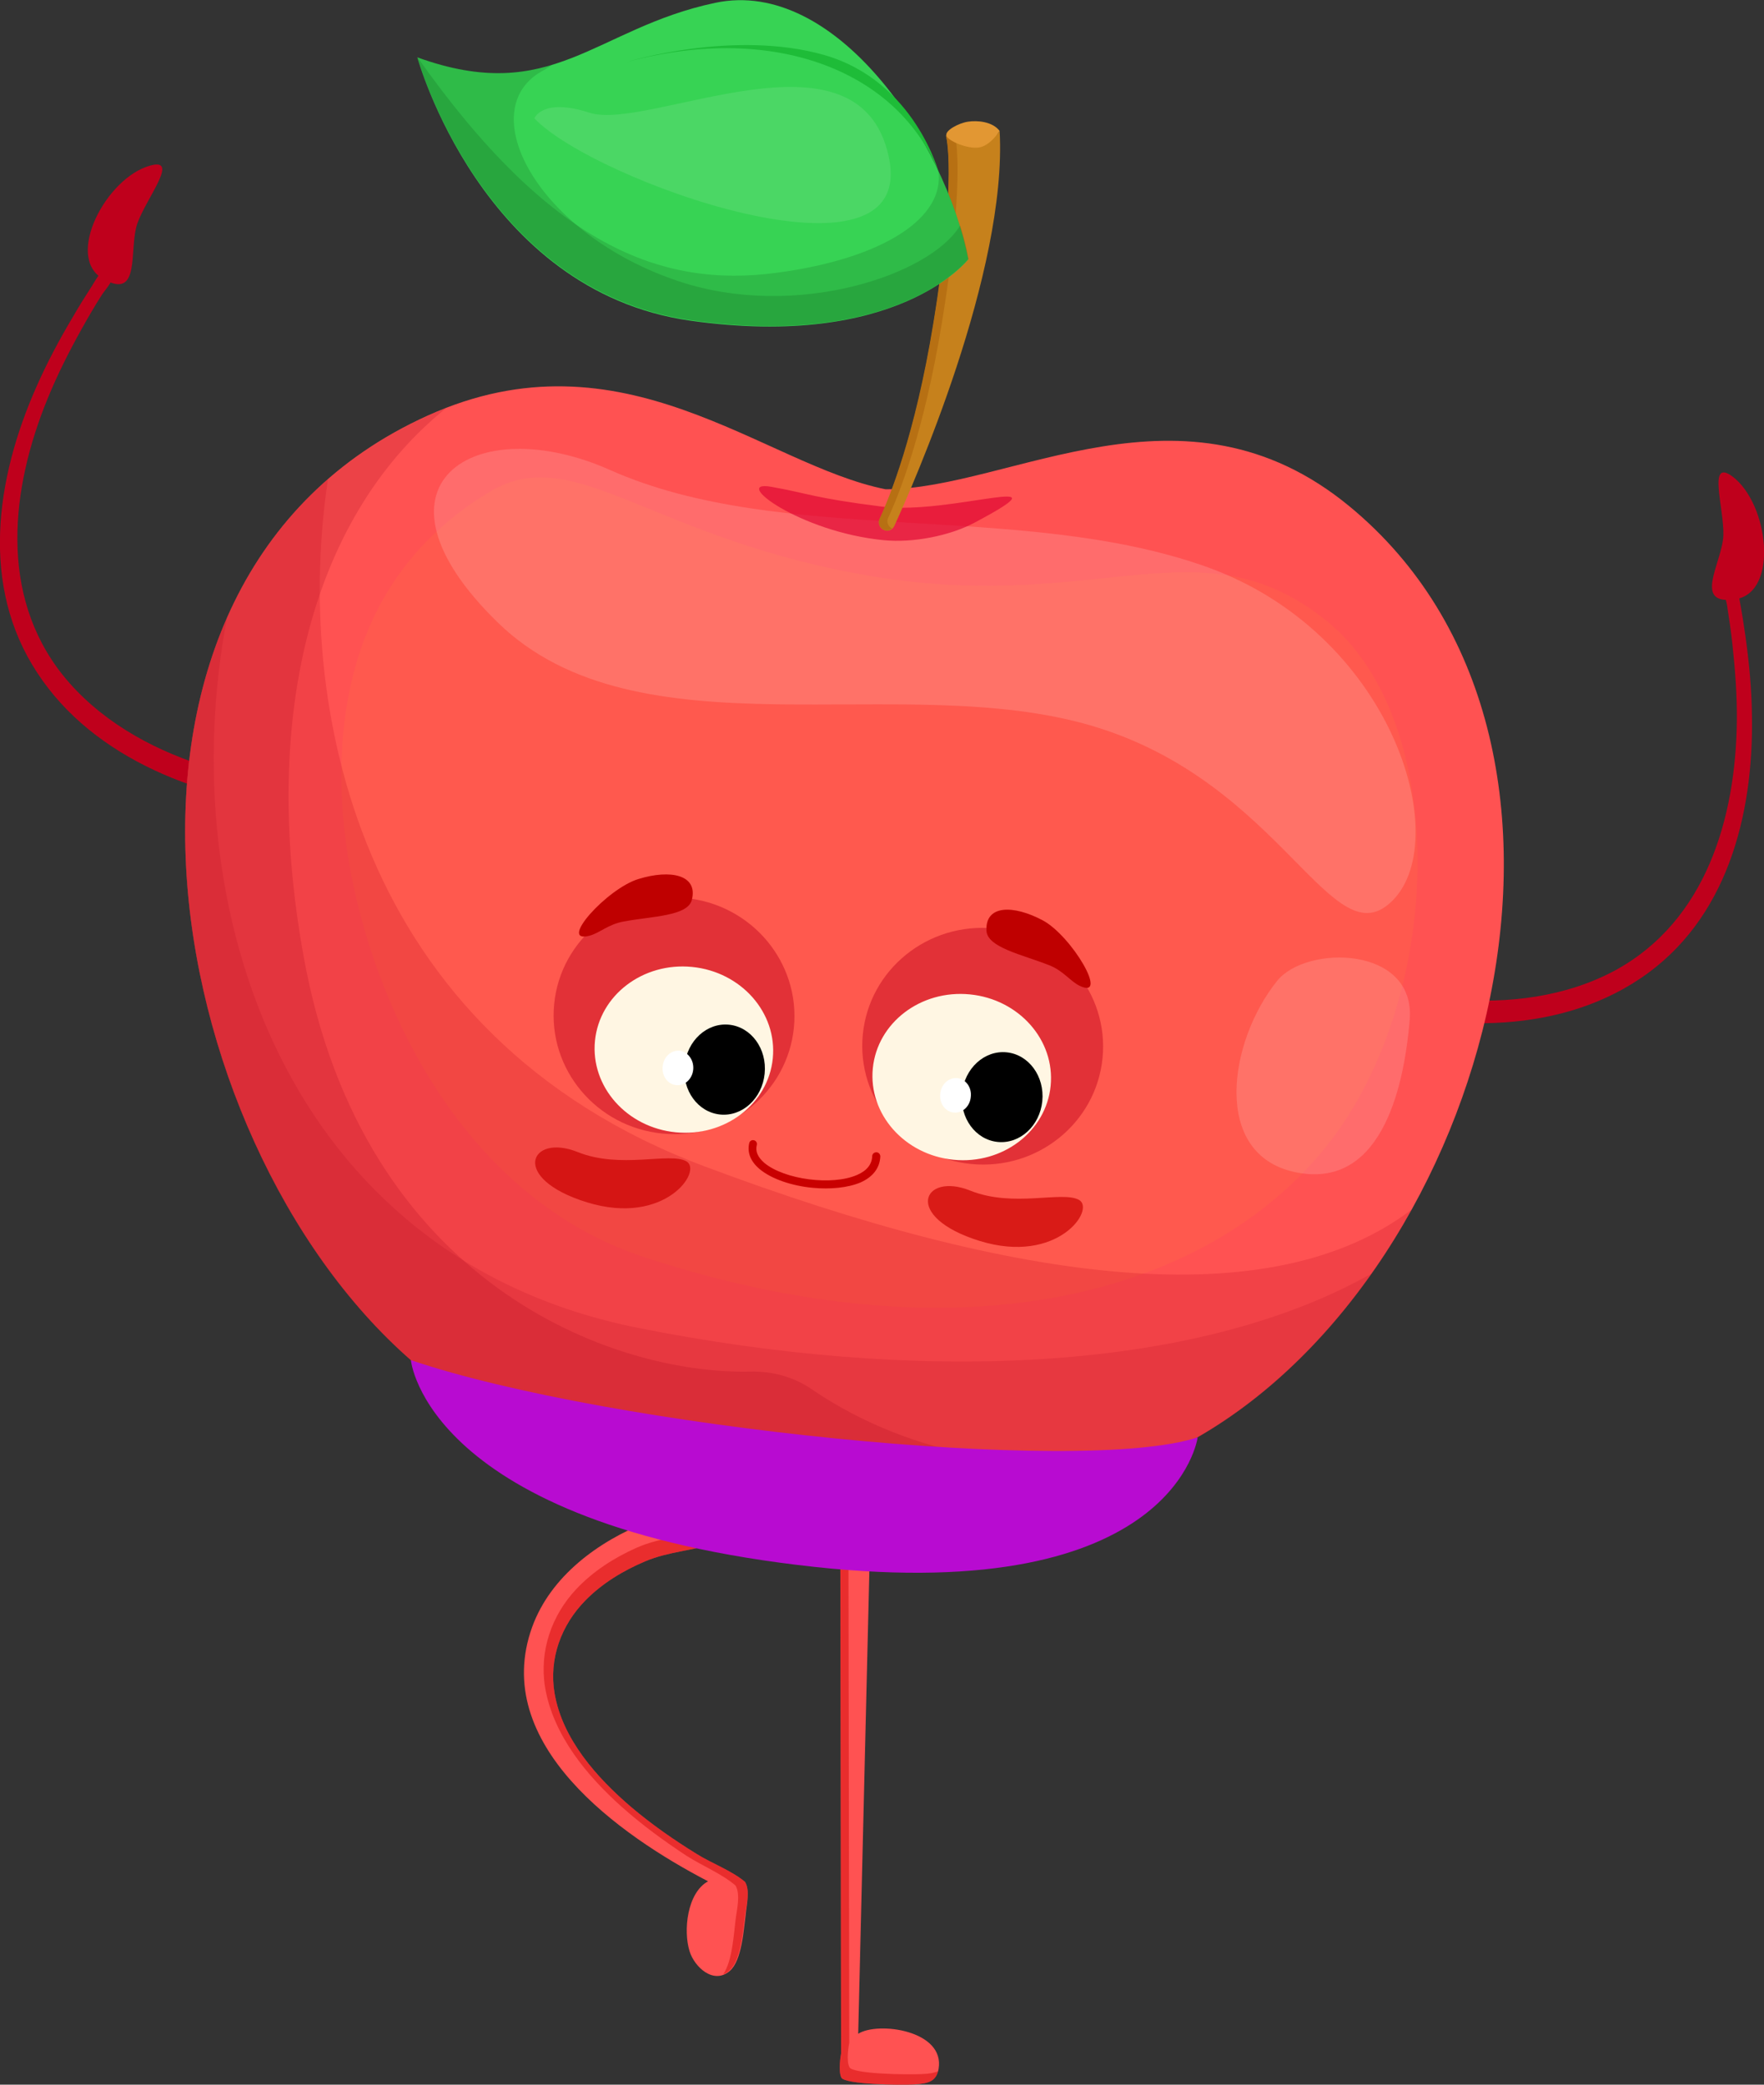 <?xml version="1.0" encoding="UTF-8"?> <svg xmlns="http://www.w3.org/2000/svg" width="165" height="195" viewBox="0 0 165 195" fill="none"><rect x="0" y="0" width="165" height="195" fill="#333333" stroke="none"/> <g clip-path="url(#clip0_83_533)"> <path d="M28.268 75.65C18.968 74.787 8.803 71.071 3.484 62.933C-1.886 54.768 -0.367 44.72 3.38 36.242C4.375 33.965 5.554 31.767 6.812 29.648C7.388 28.653 7.991 27.685 8.619 26.717C8.881 26.298 9.956 24.283 10.532 25.461C10.846 26.063 9.798 27.136 9.51 27.607C8.855 28.627 8.253 29.674 7.65 30.747C6.471 32.866 5.371 35.038 4.454 37.288C1.022 45.662 -0.131 55.606 5.869 63.142C9.17 67.25 13.938 69.972 18.889 71.568C21.326 72.353 23.841 72.902 26.382 73.216C27.168 73.321 28.793 73.138 29.29 73.949C29.814 74.708 29.186 75.728 28.268 75.65Z" fill="#BF001C"></path> <path d="M125.623 93.653C134.531 96.453 145.325 96.977 153.42 91.534C161.542 86.091 164.031 76.252 163.873 66.963C163.847 64.477 163.612 62.017 163.271 59.557C163.114 58.432 162.93 57.281 162.721 56.156C162.642 55.684 162.433 53.408 161.437 54.245C160.913 54.69 161.463 56.077 161.542 56.6C161.725 57.804 161.909 59.008 162.04 60.212C162.302 62.619 162.485 65.052 162.459 67.46C162.354 76.514 159.577 86.117 151.115 90.749C146.477 93.261 141.028 93.915 135.841 93.47C133.299 93.261 130.758 92.764 128.296 92.084C127.536 91.874 126.121 91.063 125.335 91.639C124.575 92.188 124.759 93.366 125.623 93.653Z" fill="#BF001C"></path> <path d="M80.273 190.238L81.426 142.456C81.426 142.43 81.426 142.404 81.426 142.377C81.426 141.278 80.797 140.389 80.011 140.389C79.225 140.389 78.596 141.278 78.596 142.377L78.675 192.069C78.649 192.174 78.387 193.744 78.701 194.346C79.042 194.974 84.124 195.053 85.539 194.974C86.954 194.896 87.583 194.634 87.792 193.535C88.421 189.924 82.133 189.06 80.273 190.238Z" fill="#FF5252"></path> <path opacity="0.45" d="M86.299 194.006C84.884 194.084 79.802 194.006 79.461 193.378C79.12 192.776 79.409 191.206 79.435 191.101L79.356 141.409C79.356 141.095 79.409 140.781 79.513 140.493C78.963 140.781 78.596 141.514 78.596 142.377L78.675 192.069C78.649 192.174 78.387 193.744 78.701 194.346C79.042 194.974 84.124 195.052 85.539 194.974C86.875 194.895 87.504 194.66 87.74 193.744C87.373 193.901 86.928 193.979 86.299 194.006Z" fill="#CE0000"></path> <path d="M69.689 176.029C68.405 174.956 66.571 174.302 65.156 173.412C63.034 172.104 60.965 170.664 59.052 169.042C55.83 166.294 52.607 162.683 51.874 158.392C51.324 155.147 52.502 151.981 54.782 149.678C56.354 148.082 58.319 146.904 60.362 146.041C62.537 145.125 64.868 145.046 67.043 144.314C68.798 143.712 69.165 141.2 67.043 140.755C65.156 140.362 62.222 141.697 60.519 142.377C55.961 144.183 51.507 147.428 49.778 152.19C45.822 163.154 57.978 171.685 66.231 175.976C64.266 177.049 63.899 180.608 64.501 182.518C64.947 183.984 66.755 185.685 68.274 184.35C69.401 183.356 69.558 180.477 69.741 179.169C69.82 178.227 70.187 176.84 69.689 176.029Z" fill="#FF5252"></path> <path opacity="0.45" d="M69.689 176.029C68.405 174.956 66.571 174.302 65.156 173.412C63.034 172.104 60.965 170.664 59.052 169.042C55.83 166.294 52.607 162.683 51.874 158.392C51.324 155.147 52.502 151.981 54.782 149.678C56.354 148.082 58.319 146.904 60.362 146.041C62.536 145.125 64.868 145.046 67.043 144.314C68.615 143.764 69.086 141.697 67.619 140.964C67.619 141.802 67.069 142.665 66.152 142.979C63.977 143.764 61.646 143.817 59.471 144.811C57.428 145.727 55.463 146.983 53.891 148.658C51.612 151.091 50.433 154.414 50.983 157.816C51.743 162.343 54.939 166.137 58.161 169.016C60.074 170.717 62.144 172.234 64.266 173.621C65.707 174.537 67.514 175.27 68.798 176.369C69.296 177.232 68.903 178.698 68.798 179.614C68.641 180.87 68.51 183.408 67.645 184.69C67.829 184.612 68.038 184.481 68.222 184.324C69.348 183.329 69.505 180.451 69.689 179.143C69.82 178.227 70.187 176.84 69.689 176.029Z" fill="#CE0000"></path> <path d="M126.226 47.363C110.716 34.568 94.499 45.767 82.841 45.767C71.392 43.491 58.292 30.59 39.979 38.885C5.659 54.429 14.619 106.423 38.434 127.226C56.039 142.613 68.326 139.708 73.723 138.191C78.727 140.729 91.722 146.093 112 134.449C139.456 118.696 152.844 69.318 126.226 47.363Z" fill="#FF5252"></path> <path opacity="0.2" d="M75.924 129.948C74.247 128.796 72.23 128.247 70.186 128.299C57.297 128.587 33.927 120.083 28.399 89.467C24.181 66.125 29.657 47.861 41.761 38.152C41.184 38.388 40.582 38.623 39.979 38.911C5.659 54.428 14.619 106.423 38.434 127.226C56.039 142.613 68.326 139.708 73.723 138.191C78.57 140.65 90.91 145.753 110.087 135.522C92.927 139.63 80.876 133.35 75.924 129.948Z" fill="#A0001B"></path> <path opacity="0.15" d="M128.322 119.114C111.476 128.639 85.172 129.294 59.707 124.217C26.723 117.649 16.034 84.966 21.247 57.726C11.475 79.863 20.933 111.945 38.434 127.226C56.039 142.613 68.326 139.708 73.723 138.191C78.727 140.729 91.722 146.093 112 134.449C118.288 130.864 123.815 125.499 128.322 119.114Z" fill="#A0001B"></path> <path opacity="0.05" d="M45.848 45.976C53.812 41.214 60.965 50.556 81.924 53.957C102.883 57.359 112.393 48.645 124.104 58.092C135.815 67.538 135.212 94.072 123.527 107.888C111.843 121.705 88.84 126.965 60.336 117.623C41.316 111.395 33.089 89.754 32.067 76.069C31.15 63.482 34.871 52.544 45.848 45.976Z" fill="#FFE000"></path> <path opacity="0.15" d="M57.061 43.961C73.121 51.131 95.39 46.84 112.76 52.989C130.129 59.139 135.998 78.319 130.313 84.181C124.628 90.042 120.069 73.217 102.175 67.905C84.282 62.593 59.707 71.045 46.555 58.223C33.404 45.401 44.302 38.283 57.061 43.961Z" fill="white"></path> <path opacity="0.15" d="M119.467 91.743C122.217 88.341 132.435 88.472 131.859 95.406C131.282 102.341 128.95 111.29 121.143 109.642C113.31 107.993 114.908 97.395 119.467 91.743Z" fill="white"></path> <path opacity="0.2" d="M132.068 113.122C118.812 123.222 95.049 120.03 65.942 109.118C33.037 96.767 27.535 65.497 30.679 44.825C7.676 64.869 17.055 108.595 38.434 127.252C56.039 142.639 68.326 139.734 73.723 138.216C78.727 140.755 91.722 146.119 112 134.474C120.174 129.764 127.09 122.123 132.068 113.122Z" fill="#BF001C"></path> <path opacity="0.45" d="M74.259 96.118C74.858 90.034 70.325 84.609 64.133 84.001C57.941 83.392 52.435 87.831 51.836 93.915C51.237 99.999 55.771 105.424 61.963 106.032C68.154 106.641 73.66 102.202 74.259 96.118Z" fill="#BF001C"></path> <path opacity="0.45" d="M103.129 98.963C103.728 92.879 99.194 87.454 93.002 86.847C86.81 86.239 81.305 90.678 80.706 96.762C80.107 102.845 84.642 108.27 90.834 108.878C97.025 109.486 102.53 105.047 103.129 98.963Z" fill="#BF001C"></path> <path opacity="0.7" d="M54.022 107.758C58.057 109.38 62.589 107.758 64.187 108.621C65.785 109.485 62.222 114.718 54.913 112.468C47.603 110.217 49.594 105.978 54.022 107.758Z" fill="#C90000"></path> <path d="M72.286 98.997C72.707 94.725 69.324 90.897 64.73 90.446C60.137 89.995 56.072 93.092 55.651 97.363C55.231 101.635 58.614 105.463 63.207 105.915C67.801 106.366 71.865 103.269 72.286 98.997Z" fill="#FFF6E3"></path> <path d="M71.523 100.431C71.287 102.76 69.427 104.461 67.357 104.251C65.287 104.042 63.794 102.001 64.03 99.672C64.266 97.343 66.126 95.642 68.195 95.851C70.265 96.061 71.758 98.102 71.523 100.431Z" fill="black"></path> <path d="M64.842 100.038C64.763 100.928 64.056 101.582 63.244 101.504C62.458 101.425 61.882 100.64 61.986 99.751C62.065 98.861 62.772 98.207 63.584 98.285C64.344 98.39 64.921 99.149 64.842 100.038Z" fill="white"></path> <path d="M55.122 87.53C56.066 87.295 56.878 86.457 58.345 86.196C61.017 85.698 64.318 85.698 64.711 84.181C65.314 81.826 62.72 81.302 59.733 82.218C56.773 83.108 52.136 88.289 55.122 87.53Z" fill="#BF0000"></path> <path opacity="0.7" d="M90.753 111.369C94.787 112.991 99.32 111.369 100.918 112.233C102.516 113.096 98.953 118.33 91.643 116.079C84.36 113.829 86.325 109.59 90.753 111.369Z" fill="#C90000"></path> <path d="M98.275 101.566C98.696 97.294 95.313 93.466 90.72 93.015C86.126 92.563 82.061 95.66 81.641 99.932C81.22 104.204 84.603 108.032 89.197 108.484C93.79 108.935 97.855 105.838 98.275 101.566Z" fill="#FFF6E3"></path> <path d="M97.494 102.995C97.722 100.679 96.226 98.637 94.152 98.433C92.079 98.229 90.213 99.941 89.985 102.257C89.757 104.573 91.253 106.615 93.327 106.818C95.4 107.022 97.266 105.31 97.494 102.995Z" fill="black"></path> <path d="M90.805 102.603C90.727 103.493 90.019 104.147 89.207 104.068C88.421 103.99 87.845 103.205 87.949 102.315C88.028 101.425 88.735 100.771 89.547 100.85C90.334 100.928 90.91 101.713 90.805 102.603Z" fill="white"></path> <path d="M100.996 92.214C100.106 91.796 99.477 90.801 98.115 90.278C95.599 89.284 92.351 88.629 92.272 87.059C92.141 84.626 94.787 84.626 97.538 86.091C100.263 87.556 103.773 93.549 100.996 92.214Z" fill="#BF0000"></path> <path d="M76.003 111.107C74.09 110.924 72.178 110.296 71.051 109.354C70.213 108.648 69.872 107.81 70.082 106.921C70.134 106.711 70.344 106.607 70.527 106.659C70.737 106.711 70.842 106.921 70.789 107.104C70.632 107.706 70.894 108.255 71.496 108.778C73.383 110.348 77.837 110.924 80.168 109.904C81.085 109.511 81.557 108.909 81.583 108.15C81.583 107.941 81.766 107.784 81.976 107.784C82.186 107.784 82.343 107.967 82.343 108.177C82.29 109.249 81.662 110.087 80.483 110.61C79.304 111.107 77.653 111.264 76.003 111.107Z" fill="#C90000"></path> <path opacity="0.65" d="M72.125 45.532C68.326 44.877 74.771 49.771 82.683 50.53C85.382 50.791 88.814 50.137 91.172 48.881C100.472 43.935 88.945 48.201 82.5 47.39C76.055 46.578 75.662 46.16 72.125 45.532Z" fill="#DD0030"></path> <path d="M83.653 49.195C85.329 45.558 94.237 25.409 93.504 12.247C93.504 12.247 92.534 14.209 88.499 12.691C88.499 12.691 89.574 16.407 87.321 30.302C85.618 40.717 83.234 46.552 82.29 48.567C82.081 48.986 82.317 49.483 82.788 49.614C83.129 49.718 83.496 49.535 83.653 49.195Z" fill="#C6811C"></path> <path d="M89.39 12.979C89.6 14.261 89.967 18.814 88.107 30.171C86.404 40.586 84.02 46.421 83.076 48.436C82.893 48.828 83.076 49.273 83.443 49.43C83.26 49.587 82.998 49.666 82.762 49.587C82.317 49.456 82.081 48.959 82.264 48.541C83.207 46.526 85.591 40.69 87.294 30.276C89.574 16.381 88.473 12.665 88.473 12.665C88.814 12.822 89.128 12.9 89.39 12.979Z" fill="#B77013"></path> <path d="M93.504 12.246C92.822 11.357 91.408 11.252 90.543 11.383C89.652 11.514 88.368 12.22 88.526 12.691C88.657 13.162 90.491 13.973 91.591 13.79C92.639 13.633 93.504 12.246 93.504 12.246Z" fill="#E29733"></path> <path d="M90.569 24.257C88.447 13.293 78.203 -2.119 66.912 0.262C55.62 2.643 51.69 9.944 39.036 5.364C39.036 5.364 45.01 27.188 64.528 29.988C84.046 32.762 90.569 24.257 90.569 24.257Z" fill="#37D354"></path> <path opacity="0.15" d="M39.036 5.338C51.454 22.949 61.803 26.979 72.675 25.514C82.683 24.179 88.447 20.332 87.766 15.936C89.102 18.762 90.071 21.614 90.569 24.231C90.569 24.231 84.046 32.736 64.528 29.936C45.036 27.136 39.036 5.338 39.036 5.338Z" fill="#00330A"></path> <path d="M87.845 16.25C84.177 6.83 72.675 2.041 58.685 5.783C58.685 5.783 68.641 2.722 77.129 5.155C85.618 7.615 87.845 16.25 87.845 16.25Z" fill="#1EBC38"></path> <path opacity="0.1" d="M49.987 11.069C55.437 16.878 85.984 27.816 83.129 14.654C80.352 1.727 60.65 12.325 55.148 10.546C50.721 9.107 49.987 11.069 49.987 11.069Z" fill="white"></path> <path opacity="0.15" d="M51.69 6.019C51.481 6.202 51.219 6.359 50.904 6.542C44.04 10.075 50.118 21.876 63.532 26.325C74.431 29.936 87.006 25.749 89.809 21.091C90.15 22.164 90.412 23.211 90.595 24.231C90.595 24.231 84.072 32.736 64.554 29.936C45.036 27.136 39.036 5.338 39.036 5.338C44.407 7.301 48.232 7.092 51.69 6.019Z" fill="#00330A"></path> <path d="M38.434 127.227C56.956 133.507 101.127 138.06 112.026 134.449C112.026 134.449 109.983 150.228 76.16 146.564C39.822 142.613 38.434 127.227 38.434 127.227Z" fill="#B80BD1"></path> <path d="M14.043 15.491C9.929 16.616 6.026 24.048 9.641 26.089C13.23 28.13 12.025 23.341 12.837 20.934C13.676 18.527 16.846 14.706 14.043 15.491Z" fill="#BF001C"></path> <path d="M162.04 44.563C165.445 47.101 166.415 55.423 162.328 56.051C158.241 56.679 161.096 52.623 161.201 50.084C161.28 47.546 159.682 42.836 162.04 44.563Z" fill="#BF001C"></path> </g> <defs> <clipPath id="clip0_83_533"> <rect width="165" height="195" fill="white"></rect> </clipPath> </defs> </svg> 